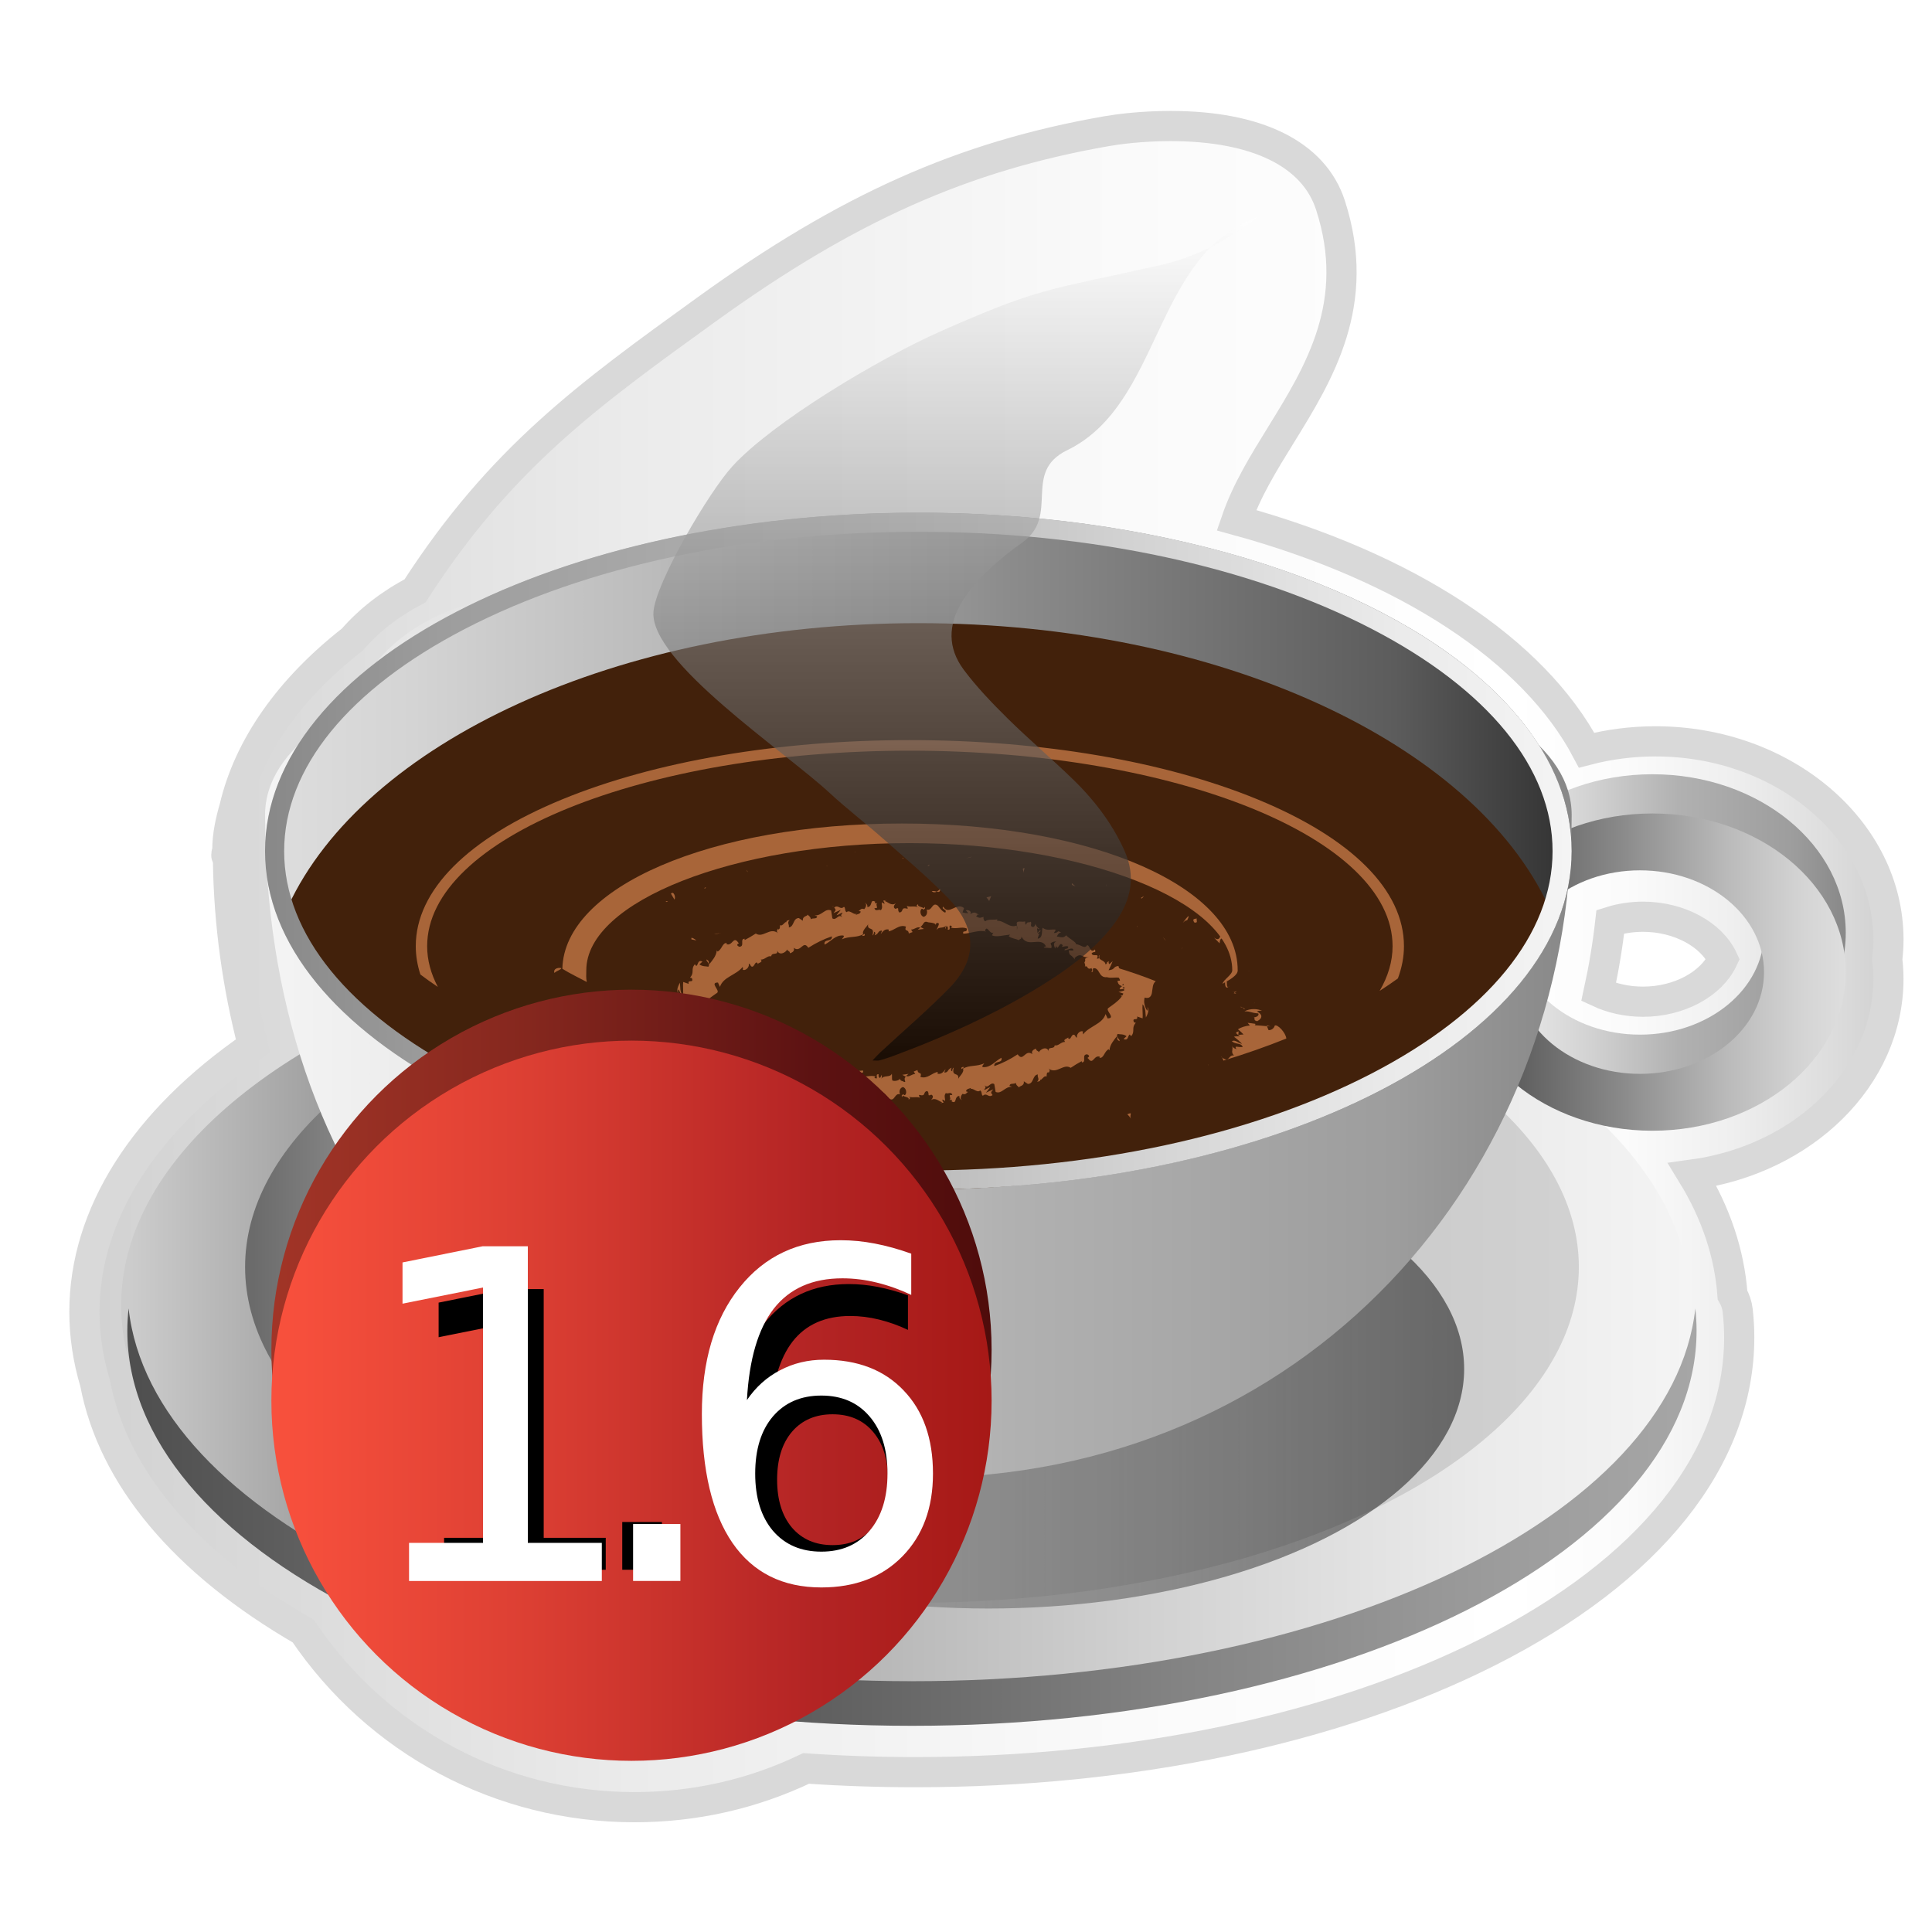 <?xml version="1.0" encoding="UTF-8" standalone="no"?>
<!-- Generator: Adobe Illustrator 16.0.0, SVG Export Plug-In . SVG Version: 6.00 Build 0)  -->

<svg
   xmlns:dc="http://purl.org/dc/elements/1.1/"
   xmlns:cc="http://creativecommons.org/ns#"
   xmlns:rdf="http://www.w3.org/1999/02/22-rdf-syntax-ns#"
   xmlns:svg="http://www.w3.org/2000/svg"
   xmlns="http://www.w3.org/2000/svg"
   xmlns:sodipodi="http://sodipodi.sourceforge.net/DTD/sodipodi-0.dtd"
   xmlns:inkscape="http://www.inkscape.org/namespaces/inkscape"
   version="1.1"
   id="Capa_1"
   x="0px"
   y="0px"
   width="64px"
   height="64px"
   viewBox="0 0 64 64"
   enable-background="new 0 0 64 64"
   xml:space="preserve"
   inkscape:version="0.91 r"
   sodipodi:docname="LLXAPPS-07.svg"><defs
     id="defs337"><filter
       id="filter4467"><feGaussianBlur
         id="feGaussianBlur4469"
         stdDeviation="4" /></filter><filter
       height="3.984"
       y="-1.492"
       width="2.782"
       x="-0.891"
       id="filter4471"><feGaussianBlur
         id="feGaussianBlur4473"
         stdDeviation="5.996" /></filter><filter
       height="1.481"
       y="-0.241"
       width="1.288"
       x="-0.144"
       id="filter4475"><feGaussianBlur
         id="feGaussianBlur4477"
         stdDeviation="0.967" /></filter><linearGradient
       y2="32.022"
       x2="62.557"
       y1="32.022"
       x1="2.796"
       gradientUnits="userSpaceOnUse"
       id="SVGID_1_"><stop
         id="stop9"
         style="stop-color:#D1D1D1"
         offset="0" /><stop
         id="stop11"
         style="stop-color:#D2D2D2"
         offset="0.008" /><stop
         id="stop13"
         style="stop-color:#EBEBEB"
         offset="0.303" /><stop
         id="stop15"
         style="stop-color:#FAFAFA"
         offset="0.573" /><stop
         id="stop17"
         style="stop-color:#FFFFFF"
         offset="0.792" /><stop
         id="stop19"
         style="stop-color:#FBFBFB"
         offset="0.854" /><stop
         id="stop21"
         style="stop-color:#EFEFEF"
         offset="0.913" /><stop
         id="stop23"
         style="stop-color:#DCDCDC"
         offset="0.971" /><stop
         id="stop25"
         style="stop-color:#D0D0D0"
         offset="1" /></linearGradient><linearGradient
       y2="141.483"
       x2="32.676"
       y1="318.62"
       x1="32.676"
       gradientUnits="userSpaceOnUse"
       id="SVGID_2_"><stop
         id="stop28"
         style="stop-color:#404040"
         offset="0.006" /><stop
         id="stop30"
         style="stop-color:#787878"
         offset="0.135" /><stop
         id="stop32"
         style="stop-color:#999999"
         offset="0.433" /><stop
         id="stop34"
         style="stop-color:#B7B7B7"
         offset="0.641" /><stop
         id="stop36"
         style="stop-color:#D0D0D0"
         offset="0.865" /><stop
         id="stop38"
         style="stop-color:#D9D9D9"
         offset="1" /></linearGradient><linearGradient
       y2="30.903"
       x2="61.143"
       y1="30.903"
       x1="48.334"
       gradientUnits="userSpaceOnUse"
       id="SVGID_7_"><stop
         id="stop97"
         style="stop-color:#F4F4F4"
         offset="0" /><stop
         id="stop99"
         style="stop-color:#EBEBEB"
         offset="0.131" /><stop
         id="stop101"
         style="stop-color:#D1D1D1"
         offset="0.348" /><stop
         id="stop103"
         style="stop-color:#B1B1B1"
         offset="0.567" /><stop
         id="stop105"
         style="stop-color:#9D9D9D"
         offset="0.865" /><stop
         id="stop107"
         style="stop-color:#898989"
         offset="0.994" /></linearGradient><linearGradient
       y2="32.202"
       x2="61.143"
       y1="32.202"
       x1="48.334"
       gradientUnits="userSpaceOnUse"
       id="SVGID_8_"><stop
         id="stop112"
         style="stop-color:#333333"
         offset="0.006" /><stop
         id="stop114"
         style="stop-color:#5C5C5C"
         offset="0.135" /><stop
         id="stop116"
         style="stop-color:#8C8C8C"
         offset="0.433" /><stop
         id="stop118"
         style="stop-color:#929292"
         offset="0.462" /><stop
         id="stop120"
         style="stop-color:#BBBBBB"
         offset="0.7" /><stop
         id="stop122"
         style="stop-color:#D4D4D4"
         offset="0.887" /><stop
         id="stop124"
         style="stop-color:#DEDEDE"
         offset="1" /></linearGradient><linearGradient
       y2="34.603"
       x2="52.065"
       y1="34.603"
       x1="8.781"
       gradientUnits="userSpaceOnUse"
       id="SVGID_9_"><stop
         id="stop129"
         style="stop-color:#F4F4F4"
         offset="0" /><stop
         id="stop131"
         style="stop-color:#EBEBEB"
         offset="0.131" /><stop
         id="stop133"
         style="stop-color:#D1D1D1"
         offset="0.348" /><stop
         id="stop135"
         style="stop-color:#B1B1B1"
         offset="0.567" /><stop
         id="stop137"
         style="stop-color:#9D9D9D"
         offset="0.865" /><stop
         id="stop139"
         style="stop-color:#898989"
         offset="0.994" /></linearGradient><linearGradient
       y2="19.773"
       x2="16.139"
       y1="26.526"
       x1="16.139"
       gradientUnits="userSpaceOnUse"
       id="SVGID_10_"><stop
         id="stop144"
         style="stop-color:#FFFFFF"
         offset="0" /><stop
         id="stop146"
         style="stop-color:#FFFFFF;stop-opacity:0"
         offset="1" /></linearGradient><linearGradient
       y2="28.195"
       x2="52.065"
       y1="28.195"
       x1="8.781"
       gradientUnits="userSpaceOnUse"
       id="SVGID_11_"><stop
         id="stop151"
         style="stop-color:#DEDEDE"
         offset="0" /><stop
         id="stop153"
         style="stop-color:#D4D4D4"
         offset="0.113" /><stop
         id="stop155"
         style="stop-color:#BBBBBB"
         offset="0.3" /><stop
         id="stop157"
         style="stop-color:#929292"
         offset="0.538" /><stop
         id="stop159"
         style="stop-color:#8C8C8C"
         offset="0.567" /><stop
         id="stop161"
         style="stop-color:#5C5C5C"
         offset="0.865" /><stop
         id="stop163"
         style="stop-color:#333333"
         offset="0.994" /></linearGradient></defs><sodipodi:namedview
     pagecolor="#ffffff"
     bordercolor="#666666"
     borderopacity="1"
     objecttolerance="10"
     gridtolerance="10"
     guidetolerance="10"
     inkscape:pageopacity="0"
     inkscape:pageshadow="2"
     inkscape:window-width="640"
     inkscape:window-height="480"
     id="namedview335"
     showgrid="false"
     inkscape:zoom="4.4083688"
     inkscape:cx="30.553023"
     inkscape:cy="21.677744"
     inkscape:current-layer="Capa_1" /><filter
     id="AI_DesenfoqueGaussiano_4"
     x="-0.144"
     width="1.288"
     y="-0.241"
     height="1.481"><feGaussianBlur
       stdDeviation="0.967"
       id="feGaussianBlur4" /></filter><path
     inkscape:connector-curvature="0"
     style="fill:url(#SVGID_1_);stroke:url(#SVGID_2_);stroke-miterlimit:10"
     id="path40"
     d="m 62.557,31.126 c 0,-3.622 -3.462,-6.568 -7.718,-6.568 -0.773,0 -1.545,0.099 -2.281,0.292 -1.751,-3.31 -5.938,-6.068 -11.6,-7.618 0.339,-0.985 0.896,-1.889 1.481,-2.835 1.259,-2.04 2.687,-4.351 1.635,-7.598 -0.547,-1.692 -2.429,-2.624 -5.299,-2.624 -0.987,0 -1.76,0.109 -2.131,0.173 -4.745,0.83 -8.58,2.539 -13.235,5.9 -3.946,2.848 -6.822,4.925 -9.661,9.326 -0.814,0.423 -1.524,0.974 -2.078,1.614 -2.082,1.625 -3.43,3.545 -3.903,5.56 -0.133,0.458 -0.236,0.929 -0.236,1.401 0,0.052 -0.032,0.104 -0.032,0.155 l 0,0.038 c 0,0.025 0.032,0.051 0.032,0.075 0,0.038 0.02,0.076 0.022,0.113 0.03,2.08 0.315,4.13 0.831,6.112 -3.616,2.486 -5.588,5.589 -5.588,8.816 0,0.784 0.119,1.572 0.35,2.342 0.589,3.121 2.971,5.96 6.898,8.231 2.473,3.659 6.55,5.834 10.975,5.834 1.989,0 3.901,-0.431 5.685,-1.283 1.193,0.082 2.404,0.123 3.606,0.123 7.143,0 13.881,-1.411 18.969,-3.974 5.375,-2.707 8.335,-6.41 8.335,-10.428 0,-0.287 -0.017,-0.585 -0.05,-0.884 -0.021,-0.19 -0.082,-0.367 -0.173,-0.522 -0.098,-1.364 -0.547,-2.709 -1.329,-3.986 3.676,-0.501 6.494,-3.218 6.494,-6.486 0,-0.211 -0.014,-0.429 -0.039,-0.649 0.026,-0.22 0.04,-0.438 0.04,-0.65 z m -8.129,2.057 c -0.523,0 -1.032,-0.112 -1.471,-0.317 0.17,-0.777 0.3,-1.558 0.387,-2.333 0.341,-0.108 0.708,-0.165 1.084,-0.165 1.194,0 2.266,0.586 2.646,1.408 -0.381,0.821 -1.452,1.407 -2.646,1.407 z"
     stroke-miterlimit="10" /><g
     id="g42"><linearGradient
       y2="43.237"
       x2="55.998"
       y1="43.237"
       x1="4.014"
       gradientUnits="userSpaceOnUse"
       id="SVGID_3_"><stop
         id="stop45"
         style="stop-color:#CCCCCC"
         offset="0.006" /><stop
         id="stop47"
         style="stop-color:#9D9D9D"
         offset="0.135" /><stop
         id="stop49"
         style="stop-color:#B1B1B1"
         offset="0.433" /><stop
         id="stop51"
         style="stop-color:#D1D1D1"
         offset="0.652" /><stop
         id="stop53"
         style="stop-color:#EBEBEB"
         offset="0.869" /><stop
         id="stop55"
         style="stop-color:#F4F4F4"
         offset="1" /></linearGradient><ellipse
       style="fill:url(#SVGID_3_)"
       id="ellipse57"
       ry="13.088"
       rx="25.992"
       cy="43.237"
       cx="30.006" /><linearGradient
       y2="41.97"
       x2="52.301"
       y1="41.97"
       x1="8.119"
       gradientUnits="userSpaceOnUse"
       id="SVGID_4_"><stop
         id="stop60"
         style="stop-color:#6B6B6B"
         offset="0.006" /><stop
         id="stop62"
         style="stop-color:#9D9D9D"
         offset="0.135" /><stop
         id="stop64"
         style="stop-color:#B1B1B1"
         offset="0.433" /><stop
         id="stop66"
         style="stop-color:#C8C8C8"
         offset="0.768" /><stop
         id="stop68"
         style="stop-color:#D1D1D1"
         offset="0.99" /></linearGradient><ellipse
       style="fill:url(#SVGID_4_)"
       id="ellipse70"
       ry="11.124"
       rx="22.091"
       cy="41.971"
       cx="30.21" /><g
       style="opacity:0.5;filter:url(#AI_DesenfoqueGaussiano_4)"
       id="g72"><linearGradient
         y2="45.349"
         x2="48.502"
         y1="45.349"
         x1="16.986"
         gradientUnits="userSpaceOnUse"
         id="SVGID_5_"><stop
           id="stop75"
           style="stop-color:#000000;stop-opacity:0"
           offset="0" /><stop
           id="stop77"
           style="stop-color:#000000"
           offset="1" /></linearGradient><ellipse
         style="fill:url(#SVGID_5_)"
         id="ellipse79"
         ry="7.935"
         rx="15.758"
         cy="45.349"
         cx="32.744" /></g><linearGradient
       y2="50.256"
       x2="56.201"
       y1="50.256"
       x1="4.218"
       gradientUnits="userSpaceOnUse"
       id="SVGID_6_"><stop
         id="stop82"
         style="stop-color:#4F4F4F"
         offset="0.006" /><stop
         id="stop84"
         style="stop-color:#636363"
         offset="0.135" /><stop
         id="stop86"
         style="stop-color:#5E5E5E"
         offset="0.433" /><stop
         id="stop88"
         style="stop-color:#838383"
         offset="0.668" /><stop
         id="stop90"
         style="stop-color:#9C9C9C"
         offset="0.875" /><stop
         id="stop92"
         style="stop-color:#A6A6A6"
         offset="1" /></linearGradient><path
       inkscape:connector-curvature="0"
       style="fill:url(#SVGID_6_)"
       id="path94"
       d="m 30.21,55.692 c -13.862,0 -25.188,-5.464 -25.95,-12.349 -0.027,0.245 -0.042,0.491 -0.042,0.738 0,7.229 11.637,13.089 25.992,13.089 14.355,0 25.991,-5.86 25.991,-13.089 0,-0.248 -0.014,-0.494 -0.041,-0.738 -0.761,6.885 -12.087,12.349 -25.95,12.349 z" /></g><path
     inkscape:connector-curvature="0"
     style="fill:url(#SVGID_7_)"
     id="path109"
     d="m 54.739,25.648 c -3.538,0 -6.405,2.353 -6.405,5.254 0,2.903 2.868,5.255 6.405,5.255 3.536,0 6.404,-2.352 6.404,-5.255 0,-2.901 -2.868,-5.254 -6.404,-5.254 z m -0.412,8.626 c -2.268,0 -4.108,-1.509 -4.108,-3.372 0,-1.861 1.84,-3.37 4.108,-3.37 2.269,0 4.108,1.509 4.108,3.37 10e-4,1.863 -1.839,3.372 -4.108,3.372 z" /><path
     inkscape:connector-curvature="0"
     style="fill:url(#SVGID_8_)"
     id="path126"
     d="m 54.739,26.947 c -3.538,0 -6.405,2.353 -6.405,5.256 0,2.901 2.868,5.254 6.405,5.254 3.536,0 6.404,-2.353 6.404,-5.254 0,-2.904 -2.868,-5.256 -6.404,-5.256 z m -0.412,8.626 c -2.268,0 -4.108,-1.509 -4.108,-3.37 0,-1.862 1.84,-3.372 4.108,-3.372 2.269,0 4.108,1.51 4.108,3.372 10e-4,1.861 -1.839,3.37 -4.108,3.37 z" /><path
     inkscape:connector-curvature="0"
     style="fill:url(#SVGID_9_)"
     id="path141"
     d="m 52.064,27 c 0,12 -8.868,21.956 -21.642,21.956 C 15.854,48.956 8.781,39 8.781,27 c 0,-9 43.283,-9 43.283,0 z" /><path
     inkscape:connector-curvature="0"
     style="fill:url(#SVGID_10_)"
     id="path148"
     d="m 20.481,21.572 c 0.599,1.649 -0.86,3.691 -3.258,4.563 -2.398,0.87 -4.827,0.24 -5.426,-1.409 -0.599,-1.648 0.86,-3.69 3.258,-4.562 2.398,-0.871 4.827,-0.24 5.426,1.408 z" /><ellipse
     style="fill:url(#SVGID_11_)"
     id="ellipse165"
     ry="11.212"
     rx="21.642"
     cy="28.196"
     cx="30.423" /><g
     id="g167"><path
       style="fill:#42210b"
       inkscape:connector-curvature="0"
       id="path169"
       d="m 30.422,39.408 c 9.977,0 18.376,-3.975 20.88,-9.382 -2.504,-5.408 -10.903,-9.383 -20.88,-9.383 -9.978,0 -18.377,3.975 -20.88,9.383 2.503,5.408 10.903,9.382 20.88,9.382 z" /></g><g
     id="g171"><linearGradient
       y2="28.195"
       x2="52.064"
       y1="28.195"
       x1="8.781"
       gradientUnits="userSpaceOnUse"
       id="SVGID_12_"><stop
         id="stop174"
         style="stop-color:#898989"
         offset="0.006" /><stop
         id="stop176"
         style="stop-color:#9D9D9D"
         offset="0.135" /><stop
         id="stop178"
         style="stop-color:#B1B1B1"
         offset="0.433" /><stop
         id="stop180"
         style="stop-color:#D1D1D1"
         offset="0.652" /><stop
         id="stop182"
         style="stop-color:#EBEBEB"
         offset="0.869" /><stop
         id="stop184"
         style="stop-color:#F4F4F4"
         offset="1" /></linearGradient><path
       inkscape:connector-curvature="0"
       style="fill:url(#SVGID_12_)"
       id="path186"
       d="m 30.422,17.615 c 5.681,0 11.012,1.142 15.011,3.214 3.868,2.004 5.998,4.62 5.998,7.367 0,2.747 -2.13,5.362 -5.998,7.367 -3.999,2.071 -9.33,3.212 -15.011,3.212 -5.681,0 -11.013,-1.141 -15.012,-3.212 -3.867,-2.004 -5.997,-4.62 -5.997,-7.367 0,-2.747 2.129,-5.363 5.997,-7.367 4,-2.072 9.331,-3.214 15.012,-3.214 m 0,-0.633 c -11.952,0 -21.642,5.02 -21.642,11.213 0,6.192 9.689,11.212 21.642,11.212 11.953,0 21.642,-5.02 21.642,-11.212 0,-6.193 -9.689,-11.213 -21.642,-11.213 l 0,0 z" /></g><g
     style="filter:url(#AI_DesenfoqueGaussiano_4)"
     id="g188"><path
       style="fill:#42210b"
       inkscape:connector-curvature="0"
       id="path190"
       d="m 35.677,29.418 c 0.007,0 0.013,0.002 0.019,-10e-4 l -0.022,-0.015 c 10e-4,0.006 10e-4,0.011 0.002,0.017 0,-0.001 0,-0.001 10e-4,-0.001 z" /><path
       style="fill:#42210b"
       inkscape:connector-curvature="0"
       id="path192"
       d="m 18.367,32.23 c -0.048,-0.129 0.103,-0.19 0.227,-0.16 -0.009,0.058 -0.151,0.082 -0.227,0.16 z m 3.973,-2.432 -0.115,-0.195 c 0.094,-0.104 0.171,0.133 0.115,0.195 z m 9.802,-1.396 -0.139,0.03 0.188,-0.051 -0.049,0.021 z m 1.755,0.53 c 0.03,-0.106 -0.071,-0.165 0.042,-0.176 l -0.042,0.176 z m 1.613,0.327 0.112,0.098 C 35.563,29.328 35.483,29.332 35.51,29.259 Z m 4.051,1.298 c -0.06,-0.107 -0.033,-0.113 0.085,-0.131 -0.028,0.034 0.061,0.167 -0.085,0.131 z m 0.839,0.692 c 0,0 -0.045,-0.048 -0.092,-0.095 -0.046,-0.048 -0.093,-0.095 -0.093,-0.095 0.272,0.213 0.18,-0.332 0.322,0.04 -0.114,-0.055 -0.126,0.063 -0.137,0.15 z m -7.632,-1.402 -0.088,-0.121 0.155,-0.038 -0.067,0.159 z m 7.93,2.839 -0.052,0.031 c -0.094,-0.031 -0.047,-0.185 -0.077,-0.242 0.138,-0.037 0.015,0.254 0.129,0.211 l 0.065,-0.038 c -0.028,0.021 -0.05,0.033 -0.065,0.038 z m 0.478,0.699 -0.036,-0.02 c -0.009,10e-4 -0.02,0.004 -0.033,0.009 l -0.002,-0.027 0.035,0.019 c 0.025,-0.004 0.031,0.007 0.036,0.019 0,0 0.019,0.01 0.039,0.021 0.017,0.011 0.034,0.022 0.034,0.022 -0.061,0.003 -0.063,-0.024 -0.073,-0.043 z m 0.471,0.442 c -0.157,-0.024 -0.046,-0.11 -0.117,-0.126 0.093,0 0.192,-0.065 0.15,-0.13 -0.291,-0.027 -0.208,-0.063 -0.457,-0.071 0.207,-0.105 0.435,-0.082 0.579,-0.021 -0.046,0.003 -0.118,-0.006 -0.164,0.03 0.177,0.083 0.204,0.218 0.009,0.318 z" /><path
       style="fill:#a86539"
       inkscape:connector-curvature="0"
       id="path194"
       d="m 40.023,35.283 c 0.003,0 0.006,-0.001 0.009,-0.002 -0.008,-0.008 -0.014,-0.014 -0.021,-0.022 0.006,0.009 0.008,0.017 0.012,0.024 z" /><path
       style="fill:#a86539"
       inkscape:connector-curvature="0"
       id="path196"
       d="m 41.657,26.48 c -3.079,-1.266 -7.169,-1.963 -11.517,-1.963 -4.347,0 -8.437,0.698 -11.516,1.963 -3.128,1.286 -4.851,3.013 -4.851,4.863 0,0.317 0.053,0.631 0.153,0.939 0.185,0.14 0.378,0.277 0.578,0.411 -0.23,-0.436 -0.354,-0.887 -0.354,-1.35 0,-3.571 7.173,-6.476 15.99,-6.476 8.818,0 15.991,2.905 15.991,6.476 0,0.51 -0.151,1.005 -0.429,1.482 0.209,-0.135 0.411,-0.272 0.605,-0.413 0.13,-0.351 0.201,-0.707 0.201,-1.069 0,-1.85 -1.723,-3.577 -4.851,-4.863 z" /><path
       style="fill:#a86539"
       inkscape:connector-curvature="0"
       id="path198"
       d="M 23.534,34.085 C 23.525,34.036 23.482,33.999 23.451,33.958 23.374,33.882 23.307,33.789 23.4,33.703 l -0.081,0.025 c -0.092,-0.016 0.04,-0.05 0.054,-0.074 -0.064,0.013 -0.07,0.047 -0.119,0.034 -0.081,-0.143 -0.038,-0.315 0.072,-0.448 0.11,-0.136 0.274,-0.241 0.43,-0.351 0.107,-0.081 -0.262,-0.343 0.028,-0.341 0,0 0.016,0.036 0.032,0.072 0.017,0.037 0.033,0.072 0.033,0.072 0.052,-0.164 0.189,-0.268 0.337,-0.354 0.146,-0.09 0.303,-0.165 0.418,-0.31 0,0.039 0.022,0.078 -0.007,0.093 0.116,0.058 0.243,-0.112 0.203,-0.192 0.054,-0.015 0.049,0.065 0.1,0.091 0.095,0.028 0.108,-0.198 0.193,-0.117 0.008,0.008 0.004,0.023 -0.002,0.036 0.043,-0.052 0.195,-0.063 0.109,-0.151 0.147,0.004 0.219,-0.141 0.348,-0.109 0.015,-0.154 0.244,-0.009 0.196,-0.201 0.061,0.192 0.282,0.086 0.336,-0.03 -0.009,0.066 0.092,0.041 0.086,0.13 0.094,-0.027 0.17,-0.086 0.123,-0.182 0.242,0.186 0.308,-0.275 0.488,10e-4 0.261,-0.168 0.52,-0.291 0.779,-0.379 0.027,0.201 -0.292,0.068 -0.238,0.274 0.232,-0.124 0.35,-0.317 0.611,-0.303 0.069,0.018 -0.023,0.091 -0.041,0.128 0.242,-0.116 0.492,-0.042 0.708,-0.171 0.001,0.019 -0.021,0.041 -0.042,0.059 0.043,-0.01 0.107,0.02 0.092,-0.071 l -0.041,0.028 c -0.087,-0.126 0.152,-0.292 0.155,-0.361 -0.054,0.267 0.234,0.049 0.14,0.388 0.028,-0.02 0.062,-0.066 0.05,-0.126 0.046,0.014 0.062,0.05 0.023,0.122 0.157,-0.061 0.093,-0.153 0.241,-0.159 0.002,0.044 -0.026,0.063 -0.038,0.115 0.068,-0.089 0.139,-0.18 0.266,-0.148 -0.006,0.026 0.009,0.061 -0.027,0.061 0.212,-0.019 0.358,-0.243 0.596,-0.16 -0.067,0.193 0.081,0.062 0.094,0.229 l 0.126,-0.048 -0.051,-0.082 c 0.111,0.004 0.21,-0.117 0.305,-0.061 L 30.4,30.8 c 0,0 0.051,-0.007 0.104,-0.015 0.052,-0.007 0.104,-0.013 0.104,-0.013 l -0.116,-0.066 c 0.115,-0.084 0.093,-0.211 0.241,-0.161 -0.031,0.016 0.267,0.005 0.267,0.104 0,0 0,0 0,10e-4 0,-0.051 0.018,-0.106 0.098,-0.06 0.019,0.054 -0.077,0.184 -0.065,0.219 0.062,-0.136 0.236,-0.025 0.316,-0.168 -0.025,0.032 -0.046,0.12 -0.04,0.138 l 0.048,-0.109 c 0.048,0.041 0.051,0.058 0.037,0.126 0.153,0.033 -0.033,-0.214 0.144,-0.11 -0.015,0.008 -0.011,0.025 -0.042,0.041 0.181,0.059 0.364,-0.041 0.527,0.03 0.029,0.172 -0.152,0.027 -0.112,0.173 0.242,-0.006 0.527,-0.142 0.756,-0.068 l -0.04,-0.024 c 0.073,-0.23 0.153,0.141 0.291,0.05 -0.033,0.014 -0.063,0.124 -0.05,0.099 0.151,0.062 0.334,-0.002 0.592,-0.027 l -0.043,0.054 c 0.08,0.073 0.237,0.08 0.329,0.131 0.045,-0.052 0.1,-0.028 0.089,-0.122 0.108,0.202 0.262,0.197 0.42,0.183 0.155,-0.011 0.315,-0.031 0.397,0.149 -0.032,-0.009 -0.093,0.026 -0.069,0.034 l 0.244,0.02 c 0.02,-0.103 -0.007,-0.069 -0.025,-0.16 0.05,-0.049 0.133,-0.072 0.189,-0.051 -0.128,0.027 -0.061,0.155 -0.04,0.224 0.005,-0.031 0.033,-0.059 0.042,-0.09 0.045,0.213 0.101,-0.188 0.213,-0.013 l -0.03,0.047 c 0.07,-0.002 0.156,-0.047 0.214,-0.008 -0.024,0.121 -0.087,0.026 -0.132,0.115 0.091,0.027 0.275,-0.135 0.302,0.008 -0.053,0.014 -0.106,-0.009 -0.158,0.004 0.024,0.166 0.049,0.138 0.103,0.185 L 35.5,31.664 c 0,0 0.029,0.03 0.058,0.061 0.028,0.031 0.056,0.062 0.056,0.062 l -0.018,-0.051 c 0.126,-0.114 0.19,-0.1 0.25,-0.074 0.062,0.028 0.115,0.073 0.242,0.022 -0.242,0.095 -0.082,0.085 -0.165,0.197 0.015,0.051 0.045,0.114 0.009,0.139 0.125,-0.058 0.054,0.132 0.233,0.048 -0.021,0.037 0.063,0.043 -0.016,0.125 0.097,0.021 0.028,-0.074 0.066,-0.116 0.104,-0.022 0.153,0.059 0.201,0.143 0.024,0.042 0.051,0.083 0.09,0.111 0.037,0.029 0.087,0.046 0.163,0.04 0.191,0.051 0.33,-0.032 0.511,0.048 -0.008,0.044 -0.05,0.061 -0.088,0.067 -0.039,0.007 -0.074,0.003 -0.074,0.003 0.013,0.106 0.06,0.147 0.156,0.183 -0.043,0.01 -0.06,0.042 -0.087,0.089 0.045,0.043 0.166,-0.053 0.157,0.052 -0.053,0.013 -0.135,0.039 -0.194,0.042 0.037,0.018 0.086,0.03 0.133,0.046 0.045,0.017 0.092,0.036 0.13,0.062 -0.063,0.049 -0.133,0.01 -0.192,0.013 0.077,0.05 0.156,0.151 0.29,0.139 l 0.016,-0.05 c -0.023,0.02 -0.099,0.031 -0.123,0.022 -0.12,-0.027 0,-0.11 0.038,-0.133 0,0 0.015,0.009 0.027,0.019 0.012,0.01 0.024,0.02 0.024,0.02 0.117,-0.079 0.072,-0.13 0.002,-0.17 -0.07,-0.041 -0.18,-0.06 -0.204,-0.111 0,0 0.048,-0.015 0.096,-0.032 0.049,-0.015 0.098,-0.03 0.098,-0.03 0,0 -0.052,-0.004 -0.104,-0.009 -0.054,-10e-4 -0.107,-0.002 -0.107,-0.002 0.025,-0.048 0.102,-0.128 0.166,-0.096 0.019,-0.126 -0.106,-0.022 -0.073,-0.146 0.007,-0.017 0.017,-0.02 0.028,-0.019 l -0.108,-0.03 c 0.044,-0.013 0.095,-0.099 0.114,-0.039 C 37.286,32.212 37.21,32.146 37.145,32.133 37.081,32.118 37.033,32 37.06,32 l 0.019,0 c -0.223,0 -0.117,0.123 -0.358,0.14 0,0 0.036,-0.062 0.072,-0.145 0.033,-0.082 0.066,-0.155 0.066,-0.155 l -0.11,0.098 c -0.015,-0.017 -0.046,-0.05 -0.004,-0.089 -0.132,0.022 -0.027,0.058 -0.124,0.099 -0.015,-0.166 -0.291,-0.121 -0.187,-0.314 -0.096,0.067 0.046,0.123 -0.1,0.123 0.104,-0.214 -0.142,-0.037 -0.173,-0.176 0.093,-0.089 0.147,0.013 0.112,-0.13 -0.166,0.149 -0.158,-0.137 -0.261,-0.14 -0.085,0.143 -0.208,-0.025 -0.37,-0.033 0.017,-0.022 -0.037,-0.071 -0.109,-0.125 -0.073,-0.054 -0.163,-0.114 -0.216,-0.167 l 0.015,-0.024 c -0.092,0.143 -0.213,0.067 -0.324,0.064 0.041,-0.092 0.072,-0.121 0.143,-0.143 l -0.094,-0.032 c -0.042,0.041 -0.081,0.058 -0.148,0.056 l 0.068,-0.108 c -0.129,-0.034 -0.301,0.056 -0.437,-0.068 -0.044,0.106 0.023,0.34 -0.166,0.364 0.013,-0.061 0.04,-0.164 0.092,-0.174 -0.017,0.003 -0.067,0.033 -0.088,0 l 0.099,-0.081 c -0.058,-0.064 -0.064,0.072 -0.12,0.047 0.029,-0.084 -0.023,-0.072 0.006,-0.137 0.018,-0.004 0.041,0.048 0.074,0.022 -0.062,-0.033 -0.127,-0.104 -0.135,-0.176 -0.009,0.05 -0.035,0.115 -0.086,0.113 -0.129,-0.027 -0.014,-0.114 -0.075,-0.177 -0.048,0.052 -0.113,-0.028 -0.15,0.098 -0.037,-0.009 -0.028,-0.07 -0.033,-0.108 -0.081,0.039 -0.313,-0.054 -0.273,0.1 L 33.7,30.72 c -0.003,0.002 -0.008,0.091 -0.012,0.091 0,0 0,0 0,0 -0.001,0 -0.001,-0.097 -0.002,-0.1 l -0.005,-0.049 c 0.003,0.005 0.004,-0.012 0.006,-0.006 -0.244,0.109 -0.43,-0.173 -0.658,-0.154 l 0.009,-0.048 c -0.139,0.029 -0.292,-0.019 -0.4,0.063 -0.038,-0.006 -0.077,-0.094 -0.053,-0.143 -0.105,0.02 -0.122,0.064 -0.254,-0.024 0.11,-0.065 -0.026,-0.072 0.11,-0.044 -0.124,-0.054 -0.146,-0.126 -0.299,-0.023 0.061,-0.106 -0.082,-0.153 -0.147,-0.125 l 0.082,0.089 c -0.072,0.009 -0.131,-0.006 -0.192,-0.022 l 0.05,-0.144 c -0.125,-0.103 -0.255,-0.038 -0.373,0.016 -0.118,0.054 -0.225,0.091 -0.317,-0.064 -0.078,0.1 0.141,0.08 0.069,0.198 -0.121,-0.026 -0.236,-0.246 -0.275,-0.248 -0.166,-0.091 -0.168,0.21 -0.342,0.147 0.021,0.054 0.037,0.196 -0.095,0.242 -0.12,-0.023 -0.145,-0.224 -0.066,-0.267 0.03,-0.003 0.044,0.014 0.042,0.031 0.04,-0.018 0.094,-0.039 0.046,-0.097 l -0.018,0.052 c -0.06,-0.056 -0.23,-0.051 -0.188,-0.139 -0.096,0.05 -0.042,0.087 0.027,0.115 -0.157,-0.077 -0.248,-0.006 -0.411,-0.055 0.025,0.029 0.05,0.09 0.025,0.09 -0.24,-0.063 -0.105,0.102 -0.264,0.126 -0.094,-0.079 0.028,-0.194 -0.133,-0.121 -0.102,-0.052 -0.026,-0.141 0.013,-0.185 -0.146,0.107 -0.282,-0.06 -0.37,-0.074 l 0.078,-0.046 c -0.047,0.027 -0.085,0.029 -0.125,0.031 l 0.051,0.104 c -0.047,-0.017 -0.086,-0.015 -0.088,-0.059 -0.043,0.072 0.046,0.174 -0.041,0.274 -0.065,-0.051 -0.182,0.066 -0.213,-0.072 0.178,0.033 0.006,-0.11 0.097,-0.16 -0.024,0.004 -0.051,0.003 -0.083,-0.009 -0.008,-0.014 0.004,-0.029 0.017,-0.038 -0.197,-0.112 -0.074,0.165 -0.266,0.176 0.018,-0.081 -0.057,-0.146 -0.088,-0.127 0.079,-0.004 0.05,0.128 -0.015,0.194 -0.129,-0.05 -0.128,0.058 -0.193,0.057 l 0.077,0.022 c -0.017,0.081 -0.078,0.077 -0.16,0.109 -0.014,-0.061 0.072,-0.049 0.038,-0.074 -0.077,0.146 -0.229,-0.121 -0.349,-0.013 -0.069,-0.046 -0.026,-0.146 -0.085,-0.177 -0.133,0.118 -0.178,-0.086 -0.322,0.02 0.063,0.098 0.065,0.072 -0.026,0.189 l 0.242,-0.109 -0.139,0.176 c 0.076,-0.009 0.151,-0.089 0.2,-0.077 -0.065,0.096 -0.061,0.069 -0.011,0.152 -0.129,-0.144 -0.191,0.12 -0.328,0.03 L 27.532,30.16 c -0.206,-0.085 -0.301,0.183 -0.548,0.163 l 0.085,0.031 c -0.009,0.109 -0.142,0.041 -0.208,0.097 -0.013,-0.088 -0.067,-0.109 -0.112,-0.156 0.019,0.063 -0.175,0.031 -0.153,0.207 l -0.133,-0.09 c -0.203,0 -0.148,0.292 -0.333,0.309 0.026,-0.107 -0.073,-0.145 0.028,-0.244 -0.061,0.016 -0.12,0.014 -0.104,0.073 -0.052,-0.042 -0.131,0.157 -0.211,0.093 -0.013,0.044 0.008,0.135 -0.061,0.147 -0.013,-0.014 -0.014,-0.042 -0.014,-0.042 0.014,0.042 -0.084,0.087 0.005,0.164 -0.136,-0.107 -0.261,-0.062 -0.38,-0.012 -0.121,0.048 -0.232,0.107 -0.357,0.025 -0.116,0.076 -0.256,0.158 -0.365,0.214 -0.005,-0.027 -0.019,-0.041 0.006,-0.042 -0.193,-0.006 0.019,0.268 -0.195,0.265 -0.157,-0.086 0.055,-0.112 -0.026,-0.135 -0.164,-0.246 -0.193,0.133 -0.395,0.047 l 0.02,-0.03 c -0.071,-0.019 -0.113,0.034 -0.154,0.099 -0.042,0.068 -0.081,0.146 -0.159,0.179 0,0 -0.008,-0.026 -0.025,-0.038 -0.011,0.184 -0.153,0.338 -0.249,0.461 -0.037,-0.117 0.018,-0.088 -0.084,-0.162 -0.045,0.055 0.138,0.131 0.054,0.241 -0.077,-0.021 -0.194,10e-4 -0.296,-0.079 l 0.102,-0.091 c -0.167,-0.077 -0.135,0.116 -0.207,0.145 l -0.045,-0.056 c -0.073,0.08 -0.074,0.153 -0.075,0.224 -0.002,0.071 -0.01,0.135 -0.084,0.219 l 0.06,0.015 c 0.076,0.194 -0.152,0.019 -0.105,0.191 l -0.182,-0.063 c -0.015,0.092 0.009,0.331 -0.005,0.468 -0.051,-0.059 -0.076,-0.135 -0.088,-0.216 -0.009,-0.077 -0.008,-0.158 -0.015,-0.228 -0.023,0.038 -0.057,0.104 -0.076,0.171 -0.017,0.067 -0.015,0.137 0.019,0.172 -0.004,-0.038 -0.028,-0.095 0.012,-0.116 0.047,0.077 0.076,0.148 0.085,0.219 0.018,0.072 0.008,0.141 -0.007,0.215 -0.089,-0.024 -0.145,-0.012 -0.182,0.025 -0.037,0.037 -0.059,0.096 -0.067,0.163 -0.026,0.125 -0.018,0.264 -0.128,0.352 0.423,0.174 0.868,0.335 1.337,0.483 0.025,-0.061 0.028,-0.11 0.017,-0.152 z" /><path
       style="fill:#a86539"
       inkscape:connector-curvature="0"
       id="path200"
       d="m 36.918,32.197 c 0.009,0.048 0.053,0.085 0.084,0.125 0.078,0.075 0.146,0.168 0.055,0.254 l 0.081,-0.027 c 0.093,0.016 -0.04,0.052 -0.053,0.076 0.065,-0.013 0.068,-0.049 0.119,-0.037 0.083,0.142 0.041,0.316 -0.066,0.45 -0.108,0.137 -0.271,0.245 -0.425,0.356 -0.106,0.083 0.267,0.339 -0.023,0.341 0,0 -0.016,-0.035 -0.032,-0.071 -0.018,-0.036 -0.036,-0.072 -0.036,-0.072 -0.048,0.165 -0.185,0.27 -0.332,0.358 -0.145,0.093 -0.301,0.17 -0.414,0.316 0.001,-0.039 -0.022,-0.077 0.007,-0.094 -0.118,-0.056 -0.242,0.115 -0.201,0.195 -0.053,0.015 -0.05,-0.065 -0.101,-0.089 -0.096,-0.027 -0.106,0.198 -0.191,0.12 -0.009,-0.009 -0.005,-0.024 10e-4,-0.037 -0.043,0.053 -0.194,0.065 -0.106,0.153 -0.147,-0.002 -0.217,0.145 -0.347,0.114 -0.013,0.154 -0.244,0.013 -0.194,0.204 -0.063,-0.191 -0.284,-0.082 -0.336,0.034 0.008,-0.066 -0.092,-0.038 -0.087,-0.129 -0.093,0.029 -0.169,0.089 -0.121,0.184 -0.244,-0.183 -0.303,0.279 -0.488,0.005 -0.258,0.172 -0.515,0.298 -0.773,0.39 -0.03,-0.2 0.291,-0.071 0.234,-0.277 -0.23,0.127 -0.345,0.323 -0.607,0.312 -0.07,-0.018 0.023,-0.093 0.038,-0.129 -0.239,0.12 -0.49,0.048 -0.705,0.181 0,-0.02 0.021,-0.042 0.043,-0.06 -0.044,0.012 -0.108,-0.018 -0.093,0.073 l 0.042,-0.03 c 0.088,0.125 -0.148,0.296 -0.151,0.365 0.05,-0.268 -0.234,-0.046 -0.145,-0.387 -0.027,0.02 -0.061,0.066 -0.048,0.127 -0.046,-0.014 -0.062,-0.049 -0.024,-0.122 -0.156,0.064 -0.091,0.155 -0.238,0.163 -0.003,-0.045 0.025,-0.063 0.037,-0.116 -0.068,0.09 -0.137,0.183 -0.264,0.152 0.006,-0.027 -0.011,-0.062 0.026,-0.062 -0.211,0.022 -0.354,0.248 -0.594,0.168 0.065,-0.194 -0.082,-0.062 -0.097,-0.228 l -0.125,0.051 0.051,0.08 c -0.11,-0.002 -0.209,0.119 -0.304,0.065 l 0.082,-0.069 c 0,0 -0.051,0.008 -0.103,0.016 -0.053,0.007 -0.104,0.015 -0.104,0.015 l 0.118,0.064 c -0.114,0.085 0.065,0.211 -0.084,0.163 0.03,-0.017 -0.113,-0.004 -0.113,-0.104 l 0,0 c 0,0.053 -0.171,0.108 -0.253,0.063 -0.019,-0.054 -0.003,-0.184 -0.015,-0.22 -0.06,0.137 -0.275,0.03 -0.352,0.174 0.025,-0.033 0.024,-0.121 0.018,-0.139 l -0.057,0.109 c -0.049,-0.039 -0.057,-0.057 -0.044,-0.125 -0.153,-0.03 0.034,0.213 -0.144,0.111 0.016,-0.007 0.009,-0.025 0.041,-0.04 -0.181,-0.057 -0.363,0.045 -0.527,-0.024 -0.031,-0.17 0.151,-0.028 0.109,-0.174 -0.242,0.01 -0.526,0.149 -0.755,0.079 l 0.041,0.024 c -0.07,0.23 -0.156,-0.139 -0.292,-0.048 0.033,-0.013 0.061,-0.124 0.049,-0.099 -0.152,-0.061 -0.334,0.007 -0.592,0.034 l 0.043,-0.053 C 27,35.326 26.843,35.321 26.75,35.271 c -0.044,0.053 -0.099,0.03 -0.086,0.124 -0.112,-0.201 -0.265,-0.193 -0.423,-0.177 -0.155,0.013 -0.315,0.036 -0.399,-0.145 0.032,0.009 0.093,-0.027 0.068,-0.034 l -0.244,-0.017 c -0.019,0.104 0.007,0.068 0.027,0.159 -0.051,0.049 -0.133,0.074 -0.19,0.055 0.127,-0.03 0.059,-0.157 0.038,-0.226 -0.005,0.032 -0.032,0.061 -0.041,0.091 -0.048,-0.212 -0.098,0.189 -0.213,0.016 l 0.03,-0.047 c -0.071,0.003 -0.156,0.049 -0.214,0.01 0.023,-0.121 0.087,-0.027 0.131,-0.116 -0.092,-0.026 -0.273,0.14 -0.303,-0.004 0.053,-0.014 0.107,0.008 0.159,-0.007 -0.027,-0.165 -0.051,-0.136 -0.105,-0.183 l 0.005,0.005 c 0,0 -0.03,-0.029 -0.059,-0.058 -0.028,-0.031 -0.057,-0.062 -0.057,-0.062 l 0.019,0.051 c -0.126,0.116 -0.189,0.102 -0.25,0.076 -0.061,-0.027 -0.115,-0.071 -0.242,-0.018 0.241,-0.099 0.082,-0.086 0.163,-0.199 -0.016,-0.051 -0.047,-0.115 -0.012,-0.14 -0.123,0.061 -0.055,-0.131 -0.234,-0.044 0.02,-0.039 -0.063,-0.043 0.015,-0.126 -0.097,-0.02 -0.027,0.075 -0.065,0.117 -0.104,0.023 -0.155,-0.057 -0.203,-0.141 -0.025,-0.041 -0.052,-0.081 -0.092,-0.109 -0.038,-0.029 -0.088,-0.045 -0.164,-0.037 -0.192,-0.048 -0.329,0.035 -0.511,-0.042 0.008,-0.044 0.048,-0.062 0.087,-0.069 0.038,-0.007 0.073,-0.004 0.073,-0.004 -0.014,-0.106 -0.061,-0.146 -0.159,-0.18 0.045,-0.01 0.06,-0.043 0.087,-0.089 -0.045,-0.044 -0.166,0.056 -0.158,-0.05 0.053,-0.014 0.134,-0.041 0.194,-0.045 -0.038,-0.018 -0.087,-0.029 -0.135,-0.044 -0.045,-0.016 -0.092,-0.034 -0.131,-0.058 0.063,-0.051 0.134,-0.012 0.192,-0.017 -0.076,-0.049 -0.157,-0.15 -0.291,-0.135 l -0.015,0.05 c 0.023,-0.02 0.099,-0.032 0.123,-0.024 0.121,0.026 0,0.11 -0.038,0.135 0,0 -0.014,-0.009 -0.026,-0.019 -0.012,-0.01 -0.025,-0.021 -0.025,-0.021 -0.116,0.081 -0.071,0.133 0,0.171 0.071,0.04 0.181,0.057 0.205,0.108 0,0 -0.048,0.017 -0.096,0.034 -0.049,0.016 -0.097,0.119 -0.097,0.119 0,0 0.051,0.095 0.103,0.095 0.054,0 0.106,0 0.106,0 -0.025,0 -0.1,0.042 -0.165,0.01 -0.017,0.127 0.107,-0.022 0.076,0.103 -0.007,0.017 -0.017,-0.003 -0.029,-0.004 l 0.109,0.018 c -0.043,0.014 -0.093,0.095 -0.112,0.035 0.016,0.097 0.093,-0.073 0.158,-0.06 C 23.398,34.116 23.447,34 23.419,34 L 23.4,34 c 0.226,0 0.117,0.107 0.357,0.087 0,0 -0.035,0.18 -0.07,0.262 -0.031,0.083 -0.063,0.215 -0.063,0.215 l 0.108,-0.071 c 0.016,0.016 0.047,0.064 0.006,0.102 0.131,-0.024 0.025,-0.05 0.124,-0.092 0.016,0.165 0.292,0.12 0.19,0.314 0.095,-0.068 -0.048,-0.12 0.098,-0.123 -0.1,0.215 0.142,0.037 0.175,0.175 -0.092,0.091 -0.147,-0.012 -0.111,0.131 0.165,-0.15 0.16,0.135 0.264,0.138 0.083,-0.145 0.207,0.023 0.37,0.028 -0.016,0.023 0.038,0.071 0.111,0.124 0.073,0.053 0.165,0.113 0.218,0.165 l -0.014,0.024 c 0.09,-0.144 0.212,-0.07 0.323,-0.068 -0.039,0.092 -0.07,0.121 -0.141,0.145 l 0.094,0.031 c 0.042,-0.042 0.08,-0.06 0.148,-0.058 l -0.066,0.108 c 0.13,0.033 0.301,-0.059 0.438,0.063 0.043,-0.108 -0.027,-0.341 0.162,-0.368 -0.012,0.062 -0.038,0.165 -0.089,0.177 0.016,-0.003 0.066,-0.036 0.088,-0.002 l -0.099,0.081 c 0.06,0.064 0.064,-0.072 0.12,-0.048 -0.027,0.084 0.025,0.071 -0.005,0.136 -0.017,0.005 -0.04,-0.047 -0.073,-0.02 0.061,0.032 0.128,0.102 0.136,0.174 0.008,-0.05 0.033,-0.115 0.085,-0.113 0.129,0.025 0.015,0.114 0.078,0.175 0.046,-0.052 0.112,0.028 0.148,-0.1 0.037,0.009 0.028,0.071 0.034,0.108 0.08,-0.04 0.314,0.049 0.272,-0.103 l -0.015,0.057 c 0.004,-0.002 0.008,0.065 0.012,0.065 l 0.001,0 c 0,0 0,-0.059 0.001,-0.055 l 0.005,-0.029 c -0.002,-0.004 -0.005,-0.026 -0.006,-0.031 0.242,-0.113 0.432,0.147 0.66,0.126 l -0.008,0.038 c 0.138,-0.031 0.293,0.011 0.4,-0.072 0.038,0.005 0.077,0.09 0.053,0.139 0.104,-0.021 0.122,-0.067 0.256,0.02 -0.11,0.066 0.026,0.071 -0.11,0.044 0.125,0.051 0.146,0.124 0.3,0.02 -0.06,0.107 0.082,0.151 0.148,0.122 L 28.43,36.153 c 0.071,-0.011 0.13,0.005 0.192,0.019 l -0.048,0.146 c 0.126,0.102 0.256,0.035 0.373,-0.021 0.118,-0.055 0.224,-0.093 0.318,0.061 0.076,-0.101 -0.142,-0.079 -0.071,-0.198 0.121,0.025 0.239,0.243 0.279,0.245 0.167,0.089 0.166,-0.212 0.34,-0.153 -0.022,-0.052 -0.039,-0.194 0.092,-0.242 0.12,0.021 0.148,0.222 0.07,0.266 -0.03,0.004 -0.044,-0.013 -0.043,-0.031 -0.039,0.019 -0.091,0.04 -0.044,0.098 l 0.018,-0.053 c 0.06,0.056 0.23,0.049 0.19,0.136 0.094,-0.051 0.04,-0.087 -0.029,-0.114 0.158,0.076 0.248,0.003 0.412,0.049 -0.026,-0.028 -0.052,-0.091 -0.026,-0.091 0.241,0.061 0.103,-0.102 0.263,-0.129 0.094,0.077 -0.025,0.194 0.135,0.12 0.102,0.05 0.028,0.139 -0.011,0.184 0.145,-0.109 0.284,0.056 0.371,0.068 l -0.077,0.048 c 0.047,-0.029 0.085,-0.03 0.125,-0.033 l -0.053,-0.103 c 0.048,0.015 0.087,0.013 0.089,0.058 0.042,-0.073 -0.049,-0.174 0.038,-0.275 0.065,0.049 0.181,-0.069 0.214,0.068 -0.18,-0.031 -0.006,0.11 -0.095,0.161 0.024,-0.005 0.051,-0.003 0.083,0.007 0.009,0.015 -0.003,0.029 -0.016,0.039 0.198,0.11 0.072,-0.166 0.263,-0.179 -0.016,0.081 0.06,0.145 0.09,0.125 -0.079,0.005 -0.051,-0.128 0.013,-0.194 0.129,0.048 0.127,-0.06 0.191,-0.06 L 32,36.152 c 0.015,-0.082 0.077,-0.078 0.159,-0.112 0.014,0.061 -0.071,0.05 -0.038,0.074 0.076,-0.146 0.232,0.119 0.35,0.009 0.069,0.045 0.029,0.146 0.088,0.175 0.132,-0.12 0.179,0.084 0.321,-0.022 -0.064,-0.098 -0.067,-0.072 0.023,-0.191 L 32.661,36.198 32.8,36.02 c -0.077,0.01 -0.15,0.091 -0.199,0.079 0.063,-0.097 0.06,-0.069 0.009,-0.151 0.13,0.142 0.189,-0.124 0.327,-0.036 l 0.045,0.26 c 0.206,0.083 0.298,-0.186 0.546,-0.17 l -0.086,-0.03 c 0.009,-0.109 0.142,-0.043 0.208,-0.1 0.014,0.088 0.068,0.108 0.115,0.155 -0.02,-0.063 0.174,-0.033 0.15,-0.208 l 0.135,0.088 c 0.203,-0.003 0.145,-0.294 0.33,-0.314 -0.026,0.107 0.075,0.145 -0.026,0.243 0.061,-0.016 0.12,-0.015 0.103,-0.074 0.052,0.042 0.129,-0.16 0.21,-0.096 0.013,-0.045 -0.01,-0.135 0.059,-0.149 0.013,0.016 0.014,0.042 0.014,0.042 -0.014,-0.042 0.083,-0.088 -0.008,-0.164 0.138,0.105 0.263,0.057 0.381,0.006 0.12,-0.049 0.229,-0.109 0.356,-0.028 0.115,-0.078 0.253,-0.163 0.363,-0.22 0.004,0.027 0.02,0.04 -0.006,0.042 0.193,0.003 -0.022,-0.268 0.191,-0.269 0.159,0.084 -0.054,0.113 0.028,0.134 0.167,0.245 0.19,-0.135 0.393,-0.052 l -0.019,0.03 c 0.071,0.019 0.113,-0.035 0.153,-0.101 0.04,-0.068 0.079,-0.147 0.156,-0.18 0,0 0.008,0.025 0.025,0.036 0.008,-0.182 0.148,-0.338 0.242,-0.463 0.039,0.116 -0.017,0.088 0.085,0.16 0.045,-0.056 -0.139,-0.129 -0.056,-0.239 0.077,0.019 0.193,-0.005 0.295,0.075 l -0.1,0.092 c 0.169,0.075 0.134,-0.118 0.206,-0.148 l 0.046,0.055 c 0.071,-0.081 0.071,-0.154 0.071,-0.226 10e-4,-0.071 0.009,-0.135 0.082,-0.219 l -0.06,-0.015 c -0.079,-0.192 0.152,-0.02 0.103,-0.192 l 0.183,0.061 c 0.013,-0.092 -0.015,-0.332 -0.001,-0.468 0.051,0.057 0.078,0.134 0.091,0.214 0.01,0.077 0.009,0.158 0.019,0.227 0.021,-0.038 0.054,-0.105 0.072,-0.171 0.017,-0.068 0.014,-0.137 -0.021,-0.172 0.004,0.038 0.029,0.095 -0.011,0.115 -0.047,-0.076 -0.077,-0.147 -0.087,-0.216 -0.018,-0.072 -0.01,-0.141 0.005,-0.216 0.088,0.023 0.144,0.011 0.181,-0.027 0.038,-0.037 0.059,-0.096 0.065,-0.164 0.024,-0.125 0.013,-0.265 0.122,-0.353 -0.423,-0.169 -0.872,-0.325 -1.343,-0.465 -0.032,0.067 -0.036,0.116 -0.024,0.159 z" /><path
       style="fill:#a86539"
       inkscape:connector-curvature="0"
       id="path202"
       d="m 42.226,33.975 c -0.01,0.062 -0.085,0.154 -0.203,0.15 l -0.055,-0.131 c -0.136,-0.011 -0.274,-0.028 -0.406,-0.032 0.02,-0.01 0.03,-0.025 0.019,-0.047 0,0 -0.063,-0.009 -0.126,-0.018 -0.063,-0.008 -0.126,-0.015 -0.126,-0.015 l 0.073,0.086 c 10e-4,10e-4 0.003,10e-4 0.004,0.002 -0.147,0.015 -0.287,0.054 -0.399,0.129 0.007,-0.005 0.188,0.163 0.188,0.169 0,0 -0.043,0.004 -0.087,0.007 -0.043,0.003 -0.087,0.006 -0.087,0.006 l 0.01,-0.115 c -0.174,0.039 -0.03,0.096 0.045,0.167 -0.092,-0.008 -0.159,-0.005 -0.199,0.011 0,0 0.071,0.052 0.14,0.112 0.067,0.059 0.127,0.124 0.127,0.124 -0.134,-0.032 -0.229,-0.148 -0.337,-0.09 0.117,0.12 0.313,0.043 0.358,0.194 -0.176,0.014 -0.288,-0.065 -0.208,0.071 -0.085,-0.027 -0.127,-0.07 -0.146,-0.115 0.029,0.056 0.015,0.106 0.01,0.157 -0.01,0.05 -0.009,0.102 0.057,0.167 -0.203,-0.031 -0.144,0.263 -0.396,0.066 0.017,0.022 0.033,0.061 0.045,0.104 0.729,-0.222 1.427,-0.466 2.084,-0.731 -0.006,-0.09 -0.082,-0.219 -0.165,-0.309 -0.087,-0.094 -0.18,-0.149 -0.22,-0.119 z" /><path
       style="fill:#a86539"
       inkscape:connector-curvature="0"
       id="path204"
       d="m 29.879,27.28 c -6.345,0 -11.189,2.11 -11.25,4.812 0.236,0.15 0.549,0.297 0.81,0.438 -0.031,-0.127 -0.017,-0.257 -0.017,-0.389 0,-2.283 4.911,-4.212 10.703,-4.212 5.793,0 10.695,1.929 10.695,4.212 0,0.151 -0.281,0.3 -0.323,0.448 0.265,-0.143 0.503,-0.288 0.503,-0.44 0,-0.003 0,-0.005 0,-0.009 0,-2.723 -4.738,-4.86 -11.121,-4.86 z" /><path
       style="fill:#a86539"
       inkscape:connector-curvature="0"
       id="path206"
       d="m 41.224,33.5 c 0.25,0.007 0.166,0.043 0.457,0.071 0.042,0.065 -0.057,0.13 -0.15,0.13 0.071,0.016 -0.04,0.102 0.117,0.126 0.194,-0.1 0.168,-0.235 -0.008,-0.317 0.046,-0.037 0.118,-0.027 0.164,-0.03 -0.145,-0.062 -0.373,-0.084 -0.58,0.02 z" /><path
       style="fill:#a86539"
       inkscape:connector-curvature="0"
       id="path208"
       d="m 30.735,28.688 c 0.038,-0.005 0.054,-0.026 0.057,-0.048 -0.036,0.013 -0.064,0.027 -0.057,0.048 z" /><path
       style="fill:#a86539"
       inkscape:connector-curvature="0"
       id="path210"
       d="m 29.888,28.428 c 0.019,0.007 0.034,0.01 0.051,0.016 -0.02,-0.021 -0.04,-0.033 -0.051,-0.016 z" /><path
       style="fill:#a86539"
       inkscape:connector-curvature="0"
       id="path212"
       d="M 35.622,29.357 35.51,29.259 c -0.027,0.073 0.053,0.069 0.112,0.098 z" /><path
       style="fill:#a86539"
       inkscape:connector-curvature="0"
       id="path214"
       d="m 40.868,32.899 c 0.021,0.011 0.051,0.013 0.085,0.012 -0.019,-0.009 -0.036,-0.018 -0.052,-0.03 -0.011,0.006 -0.021,0.012 -0.033,0.018 z" /><path
       style="fill:#a86539"
       inkscape:connector-curvature="0"
       id="path216"
       d="m 37.789,29.748 0.039,0.013 c 0.021,-0.021 0.043,-0.047 0.067,-0.078 l -0.106,0.065 z" /><path
       style="fill:#a86539"
       inkscape:connector-curvature="0"
       id="path218"
       d="m 39.184,30.569 c 0.06,-0.063 0.104,-0.085 0.142,-0.085 0.019,-0.033 0.037,-0.074 0.054,-0.13 -0.032,-0.024 -0.141,0.145 -0.196,0.215 z" /><path
       style="fill:#a86539"
       inkscape:connector-curvature="0"
       id="path220"
       d="m 41.34,32.16 c 0,0 0.054,0.019 0.054,0.019 C 41.38,32.173 41.36,32.164 41.34,32.16 Z" /><path
       style="fill:#a86539"
       inkscape:connector-curvature="0"
       id="path222"
       d="m 36.642,29.363 c 0.006,-0.029 0.008,-0.055 0.006,-0.073 -0.007,0.024 -0.008,0.048 -0.006,0.073 z" /><path
       style="fill:#a86539"
       inkscape:connector-curvature="0"
       id="path224"
       d="m 40.45,35.009 c 0.012,0.01 0.02,0.014 0.031,0.021 -0.013,-0.017 -0.024,-0.027 -0.031,-0.021 z" /><path
       style="fill:#a86539"
       inkscape:connector-curvature="0"
       id="path226"
       d="m 41.959,33.968 0.009,0.026 c 0.04,0.003 0.08,0.007 0.119,0.007 l -0.128,-0.033 z" /><path
       style="fill:#a86539"
       inkscape:connector-curvature="0"
       id="path228"
       d="m 28.309,28.23 c 0.003,0.002 0.004,0.001 0.007,0.003 0.039,-0.024 0.017,-0.019 -0.007,-0.003 z" /><path
       style="fill:#a86539"
       inkscape:connector-curvature="0"
       id="path230"
       d="m 40.871,32.857 c -0.013,-0.012 -0.026,-0.025 -0.036,-0.041 0.01,0.023 0.021,0.035 0.036,0.041 z" /><path
       style="fill:#a86539"
       inkscape:connector-curvature="0"
       id="path232"
       d="m 24.776,28.892 c -0.006,-0.019 -0.02,-0.041 -0.057,-0.077 0.016,0.033 0.036,0.056 0.057,0.077 z" /><path
       style="fill:#a86539"
       inkscape:connector-curvature="0"
       id="path234"
       d="m 27.427,28.7 -0.068,-0.02 c 0.027,0.015 0.049,0.02 0.068,0.02 z" /><path
       style="fill:#a86539"
       inkscape:connector-curvature="0"
       id="path236"
       d="m 23.397,29.401 c -0.021,-0.006 -0.039,-0.008 -0.066,0.019 0.008,0.009 0.015,0.014 0.023,0.019 0.007,-0.022 0.019,-0.039 0.043,-0.038 z" /><path
       style="fill:#a86539"
       inkscape:connector-curvature="0"
       id="path238"
       d="m 22.047,29.853 c 0.013,0.012 0.028,0.019 0.041,0.027 0.012,-0.007 0.027,-0.017 0.039,-0.025 l -0.08,-0.002 z" /><path
       style="fill:#a86539"
       inkscape:connector-curvature="0"
       id="path240"
       d="m 37.342,36.912 c 0.048,0.042 0.088,0.094 0.124,0.146 -0.071,-0.125 0.091,-0.236 -0.124,-0.146 z" /><path
       style="fill:#a86539"
       inkscape:connector-curvature="0"
       id="path242"
       d="m 40.871,32.857 c 0.01,0.009 0.02,0.017 0.03,0.024 0.029,-0.013 0.054,-0.028 0.063,-0.045 -0.047,0.022 -0.073,0.029 -0.093,0.021 z" /><path
       style="fill:#a86539"
       inkscape:connector-curvature="0"
       id="path244"
       d="m 23.855,30.911 -0.209,0.03 c 0.062,0.003 0.138,-0.009 0.209,-0.03 z" /><path
       style="fill:#a86539"
       inkscape:connector-curvature="0"
       id="path246"
       d="m 22.904,31.118 0.164,0.035 c -0.061,-0.054 -0.113,-0.079 -0.161,-0.09 -0.003,0.017 -0.007,0.032 -0.003,0.055 z" /><path
       style="fill:#a86539"
       inkscape:connector-curvature="0"
       id="path248"
       d="m 41.554,33.212 -0.009,0.026 c 0.01,-0.007 0.015,-0.016 0.009,-0.026 z" /><path
       style="fill:#a86539"
       inkscape:connector-curvature="0"
       id="path250"
       d="m 37.669,30.718 c 0.003,-0.012 -0.002,-0.033 -0.008,-0.057 -0.003,0.017 -0.002,0.038 0.008,0.057 z" /><path
       style="fill:#a86539"
       inkscape:connector-curvature="0"
       id="path252"
       d="m 38.527,31.05 0.09,0.116 c -0.033,-0.059 -0.064,-0.093 -0.09,-0.116 z" /><path
       style="fill:#a86539"
       inkscape:connector-curvature="0"
       id="path254"
       d="m 39.126,31.447 c 0.027,-0.025 0.042,-0.047 0.057,-0.067 l 0,-0.002 -0.057,0.069 z" /><path
       style="fill:#a86539"
       inkscape:connector-curvature="0"
       id="path256"
       d="m 27.622,30.005 c -0.009,0.002 -0.02,0.006 -0.027,0.012 -0.064,0.044 -0.02,0.025 0.027,-0.012 z" /><path
       style="fill:#a86539"
       inkscape:connector-curvature="0"
       id="path258"
       d="m 31.148,29.448 c -0.04,0.034 -0.079,0.068 -0.119,0.089 0.063,0.017 0.113,0.023 0.119,-0.089 z" /><polygon
       style="fill:#a86539"
       id="polygon260"
       points="23.855,30.911 23.878,30.908 23.877,30.905 " /><path
       style="fill:#a86539"
       inkscape:connector-curvature="0"
       id="path262"
       d="m 30.864,29.529 c 0.062,0.041 0.115,0.035 0.165,0.009 -0.051,-0.015 -0.112,-0.037 -0.165,-0.009 z" /><path
       style="fill:#a86539"
       inkscape:connector-curvature="0"
       id="path264"
       d="m 41.107,33.374 c 0.013,-0.004 0.024,-0.007 0.033,-0.009 l -0.035,-0.019 0.002,0.028 z" /><path
       style="fill:#a86539"
       inkscape:connector-curvature="0"
       id="path266"
       d="m 41.141,33.365 0.036,0.02 c -0.006,-0.012 -0.012,-0.023 -0.036,-0.02 z" /><path
       style="fill:#a86539"
       inkscape:connector-curvature="0"
       id="path268"
       d="m 41.215,33.405 c -0.02,-0.01 -0.039,-0.021 -0.039,-0.021 0.01,0.02 0.012,0.046 0.073,0.043 0,10e-4 -0.018,-0.011 -0.034,-0.022 z" /><path
       style="fill:#a86539"
       inkscape:connector-curvature="0"
       id="path270"
       d="m 40.763,32.648 -0.065,0.038 c 0.015,-0.005 0.037,-0.017 0.065,-0.038 z" /><path
       style="fill:#a86539"
       inkscape:connector-curvature="0"
       id="path272"
       d="m 40.569,32.476 c 0.03,0.057 -0.017,0.211 0.077,0.242 l 0.052,-0.031 c -0.114,0.042 0.009,-0.249 -0.129,-0.211 z" /><path
       style="fill:#a86539"
       inkscape:connector-curvature="0"
       id="path274"
       d="m 40.215,31.059 c 0,0 0.047,0.047 0.093,0.095 0.046,0.047 0.092,0.095 0.092,0.095 0.011,-0.086 0.023,-0.205 0.137,-0.15 -0.142,-0.372 -0.05,0.173 -0.322,-0.04 z" /><path
       style="fill:#a86539"
       inkscape:connector-curvature="0"
       id="path276"
       d="m 39.646,30.426 c -0.118,0.018 -0.146,0.024 -0.085,0.131 0.146,0.036 0.057,-0.097 0.085,-0.131 z" /><path
       style="fill:#a86539"
       inkscape:connector-curvature="0"
       id="path278"
       d="m 33.897,28.932 0.042,-0.176 c -0.113,0.011 -0.012,0.069 -0.042,0.176 z" /><polygon
       style="fill:#a86539"
       id="polygon280"
       points="32.679,29.726 32.768,29.847 32.834,29.688 " /><polygon
       style="fill:#a86539"
       id="polygon282"
       points="32.002,28.432 32.142,28.402 32.191,28.38 " /><path
       style="fill:#a86539"
       inkscape:connector-curvature="0"
       id="path284"
       d="m 22.226,29.603 0.115,0.195 c 0.055,-0.062 -0.022,-0.299 -0.115,-0.195 z" /><path
       style="fill:#a86539"
       inkscape:connector-curvature="0"
       id="path286"
       d="m 18.367,32.23 c 0.076,-0.078 0.219,-0.102 0.227,-0.16 -0.124,-0.03 -0.276,0.031 -0.227,0.16 z" /><polygon
       style="fill:#a86539"
       id="polygon288"
       points="26.923,39.497 26.827,39.561 26.999,39.518 " /></g><g
     id="g290"><linearGradient
       y2="44.712"
       x2="43.48"
       y1="44.712"
       x1="5.456"
       gradientUnits="userSpaceOnUse"
       id="SVGID_13_"><stop
         id="stop293"
         style="stop-color:#A83829"
         offset="0" /><stop
         id="stop295"
         style="stop-color:#9F3326"
         offset="0.119" /><stop
         id="stop297"
         style="stop-color:#85271E"
         offset="0.317" /><stop
         id="stop299"
         style="stop-color:#5C1212"
         offset="0.567" /><stop
         id="stop301"
         style="stop-color:#430604"
         offset="0.865" /><stop
         id="stop303"
         style="stop-color:#1C0602"
         offset="0.994" /></linearGradient><circle
       style="fill:url(#SVGID_13_)"
       id="circle305"
       r="11.929"
       cy="44.713"
       cx="20.919" /><linearGradient
       y2="46.401"
       x2="43.48"
       y1="46.401"
       x1="5.456"
       gradientUnits="userSpaceOnUse"
       id="SVGID_14_"><stop
         id="stop308"
         style="stop-color:#FF553F"
         offset="0" /><stop
         id="stop310"
         style="stop-color:#F64F3C"
         offset="0.119" /><stop
         id="stop312"
         style="stop-color:#DC3F33"
         offset="0.317" /><stop
         id="stop314"
         style="stop-color:#B32424"
         offset="0.567" /><stop
         id="stop316"
         style="stop-color:#9A0E09"
         offset="0.865" /><stop
         id="stop318"
         style="stop-color:#731807"
         offset="0.994" /></linearGradient><circle
       style="fill:url(#SVGID_14_)"
       id="circle320"
       r="11.929"
       cy="46.401"
       cx="20.919" /></g><g
     style="opacity:0.6;filter:url(#AI_DesenfoqueGaussiano_4)"
     id="g322"><linearGradient
       y2="7.198"
       x2="31.643"
       y1="35.134"
       x1="31.643"
       gradientUnits="userSpaceOnUse"
       id="SVGID_15_"><stop
         id="stop325"
         style="stop-color:#000000"
         offset="0" /><stop
         id="stop327"
         style="stop-color:#FFFFFF"
         offset="1" /></linearGradient><path
       inkscape:connector-curvature="0"
       style="clip-rule:evenodd;fill:url(#SVGID_15_);fill-rule:evenodd"
       id="path329"
       d="m 41.642,7.198 c -3.462,1.272 -3.141,6.183 -6.294,7.718 -1.495,0.727 -0.232,2.158 -1.47,3.044 -0.842,0.603 -1.572,1.247 -2.019,1.991 -0.449,0.75 -0.475,1.508 0.066,2.235 0.415,0.556 0.923,1.09 1.452,1.612 0.702,0.693 1.489,1.357 2.196,2.048 0.75,0.733 1.314,1.517 1.684,2.352 0.365,0.819 0.229,1.601 -0.324,2.371 -0.513,0.711 -1.265,1.329 -2.141,1.894 -1.543,0.997 -3.327,1.822 -5.257,2.538 -0.13,0.048 -0.27,0.088 -0.409,0.127 -0.039,0.012 -0.094,0.002 -0.225,0.002 0.102,-0.106 0.176,-0.191 0.262,-0.271 0.762,-0.707 1.569,-1.397 2.279,-2.122 0.978,-0.997 0.905,-2.025 -0.053,-3.008 -0.656,-0.673 -1.416,-1.312 -2.147,-1.957 -0.574,-0.507 -1.207,-0.992 -1.761,-1.506 -1.477,-1.371 -5.981,-4.36 -5.833,-6.01 0.086,-0.98 1.837,-3.968 2.626,-4.824 1.327,-1.438 4.753,-3.516 6.942,-4.482 3.267,-1.441 3.43,-1.314 7.22,-2.168 1.897,-0.427 3.206,-1.584 3.206,-1.584 z" /></g><g
     style="font-size:12.753px;font-family:Roboto-Bold;letter-spacing:-2;filter:url(#filter4475)"
     id="text333"><path
       d="m 14.711,50.942 2.055,0 0,-7.093 -2.236,0.448 0,-1.146 2.223,-0.448 1.258,0 0,8.239 2.055,0 0,1.059 -5.355,0 0,-1.059 z"
       style="font-size:12.753px;font-family:Roboto-Bold;letter-spacing:-2;filter:url(#filter4475)"
       id="path4657" /><path
       d="m 20.613,50.418 1.314,0 0,1.582 -1.314,0 0,-1.582 z"
       style="font-size:12.753px;font-family:Roboto-Bold;letter-spacing:-2;filter:url(#filter4475)"
       id="path4659" /><path
       d="m 27.58,46.85 q -0.847,0 -1.345,0.579 -0.492,0.579 -0.492,1.588 0,1.003 0.492,1.588 0.498,0.579 1.345,0.579 0.847,0 1.339,-0.579 0.498,-0.585 0.498,-1.588 0,-1.009 -0.498,-1.588 -0.492,-0.579 -1.339,-0.579 z m 2.497,-3.942 0,1.146 q -0.473,-0.224 -0.959,-0.342 -0.479,-0.118 -0.953,-0.118 -1.245,0 -1.906,0.841 -0.654,0.841 -0.747,2.541 0.367,-0.542 0.922,-0.828 0.554,-0.293 1.221,-0.293 1.401,0 2.211,0.853 0.816,0.847 0.816,2.31 0,1.432 -0.847,2.298 -0.847,0.866 -2.254,0.866 -1.613,0 -2.466,-1.233 -0.853,-1.239 -0.853,-3.587 0,-2.204 1.046,-3.512 1.046,-1.314 2.808,-1.314 0.473,0 0.953,0.093 0.486,0.093 1.009,0.28 z"
       style="font-size:12.753px;font-family:Roboto-Bold;letter-spacing:-2;filter:url(#filter4475)"
       id="path4661" /></g><g
     style="font-size:15.208px;font-family:Roboto-Bold;letter-spacing:-2;fill:#ffffff"
     id="text331"><path
       d="m 13.549,51.109 2.451,0 0,-8.458 -2.666,0.535 0,-1.366 2.651,-0.535 1.5,0 0,9.825 2.451,0 0,1.262 -6.386,0 0,-1.262 z"
       style="font-size:15.208px;font-family:Roboto-Bold;letter-spacing:-2;fill:#ffffff"
       id="path4650" /><path
       d="m 20.972,50.485 1.567,0 0,1.886 -1.567,0 0,-1.886 z"
       style="font-size:15.208px;font-family:Roboto-Bold;letter-spacing:-2;fill:#ffffff"
       id="path4652" /><path
       d="m 27.208,46.23 q -1.01,0 -1.604,0.691 -0.587,0.691 -0.587,1.894 0,1.196 0.587,1.894 0.594,0.691 1.604,0.691 1.01,0 1.597,-0.691 0.594,-0.698 0.594,-1.894 0,-1.203 -0.594,-1.894 -0.587,-0.691 -1.597,-0.691 z m 2.978,-4.701 0,1.366 q -0.564,-0.267 -1.144,-0.408 -0.572,-0.141 -1.136,-0.141 -1.485,0 -2.272,1.003 -0.78,1.003 -0.891,3.03 0.438,-0.646 1.099,-0.988 0.661,-0.349 1.455,-0.349 1.671,0 2.636,1.017 0.973,1.01 0.973,2.755 0,1.708 -1.01,2.74 -1.01,1.032 -2.688,1.032 -1.923,0 -2.941,-1.47 -1.017,-1.478 -1.017,-4.277 0,-2.629 1.248,-4.188 1.248,-1.567 3.349,-1.567 0.564,0 1.136,0.111 0.579,0.111 1.203,0.334 z"
       style="font-size:15.208px;font-family:Roboto-Bold;letter-spacing:-2;fill:#ffffff"
       id="path4654" /></g></svg>